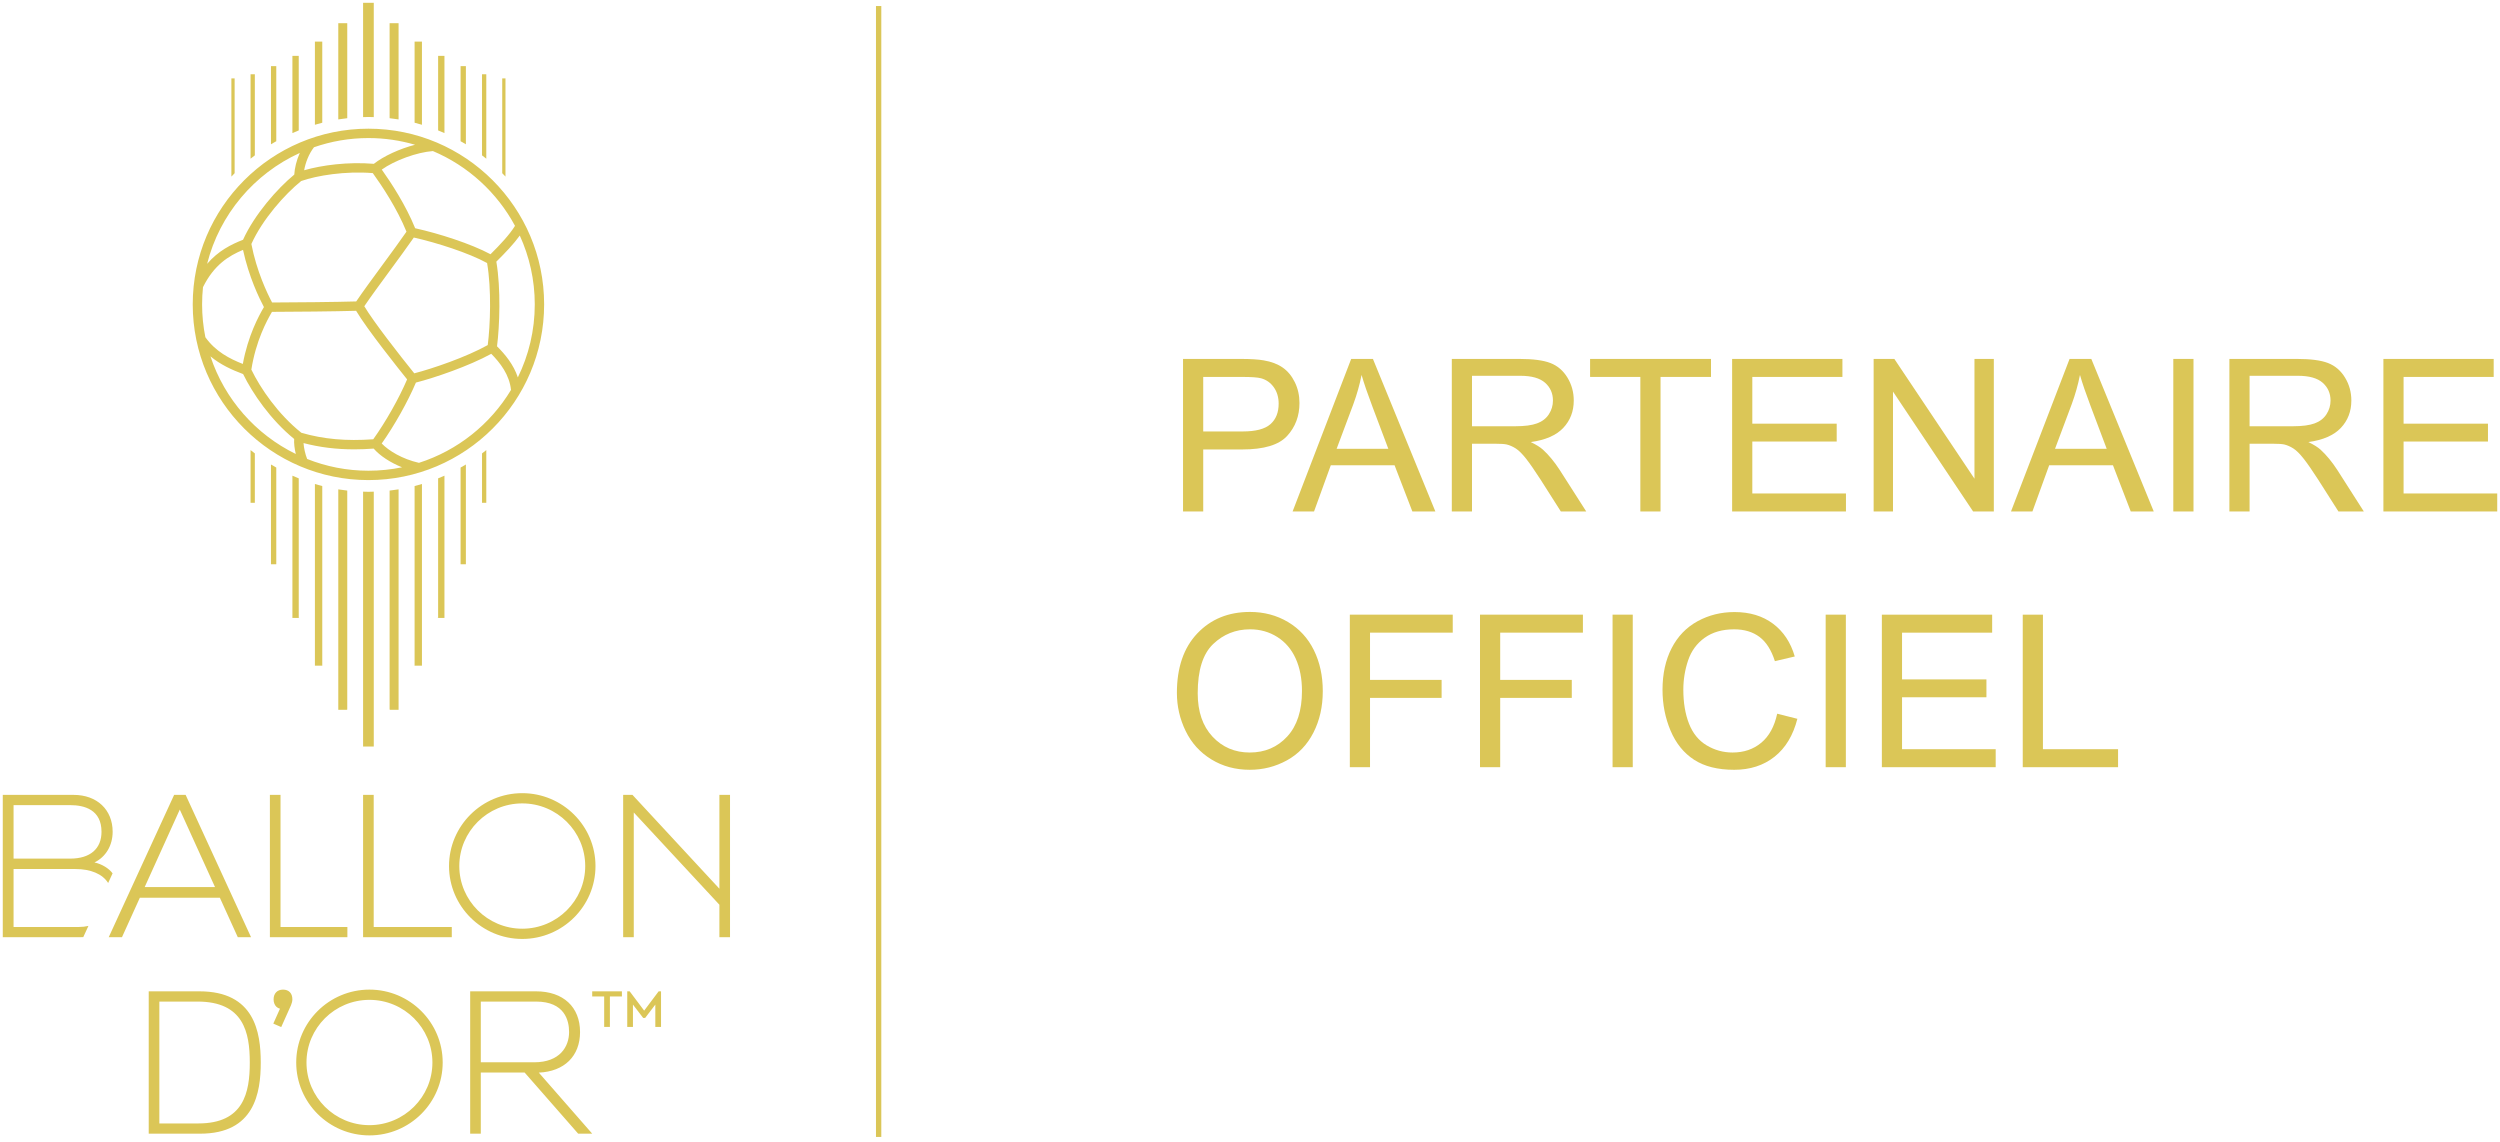 <svg xmlns="http://www.w3.org/2000/svg" id="Ebene_1" viewBox="0 0 902 412"><defs><style>      .st0 {        fill: #dbc657;      }    </style></defs><g><g><path class="st0" d="M125.336,338.152h-27.958v-51.356h3.833v47.662h24.125v3.695ZM134.835,286.795h-3.833v51.356h32.003v-3.695h-28.171v-47.662ZM259.558,286.795v33.854l-31.359-33.854h-3.366v51.356h3.833v-45.011l30.892,33.288v11.723h3.832v-51.356h-3.832ZM85.8,338.152l-6.476-14.247h-28.867l-6.454,14.247h-4.781l23.602-51.358h4.153l.098.213,23.504,51.144h-4.78ZM77.578,320.062l-12.712-27.967-12.668,27.967h25.38ZM214.854,312.473c0,14.502-11.854,26.299-26.424,26.299s-26.422-11.798-26.422-26.299,11.853-26.299,26.422-26.299,26.424,11.798,26.424,26.299ZM211.147,312.473c0-12.464-10.191-22.605-22.716-22.605s-22.715,10.14-22.715,22.605,10.19,22.605,22.715,22.605,22.716-10.14,22.716-22.605ZM102.1,357.052c-2.057,0-3.387,1.375-3.387,3.504,0,1.097.352,2.043.992,2.664.357.347.8.59,1.308.723l-2.402,5.373,2.854,1.249,3.534-7.893c.31-.726.488-1.497.488-2.116,0-2.194-1.267-3.504-3.388-3.504ZM94.081,383.351c0,11.023-2.267,25.679-21.865,25.679h-18.557v-51.357h18.307c19.823,0,22.115,14.655,22.115,25.679ZM90.124,383.351c0-10.871-2.239-21.984-18.845-21.984h-13.787v43.968h14.099c16.331,0,18.533-11.113,18.533-21.984ZM194.401,387.004l19.27,22.026h-5.067l-19.318-22.06h-15.814v22.06h-3.832v-51.357h23.771c9.79,0,15.872,5.625,15.872,14.679,0,8.71-5.67,14.245-14.883,14.652ZM192.725,383.275c9.291,0,12.602-5.643,12.602-10.923,0-4.102-1.548-10.984-11.915-10.984h-19.94v21.907h19.253ZM159.721,383.351c0,14.502-11.854,26.299-26.424,26.299s-26.423-11.798-26.423-26.299,11.853-26.299,26.423-26.299,26.424,11.798,26.424,26.299ZM156.013,383.351c0-12.464-10.191-22.605-22.716-22.605s-22.716,10.14-22.716,22.605,10.191,22.605,22.716,22.605,22.716-10.14,22.716-22.605ZM31.903,334.072l-1.853,4.032c-.434.029-.874.047-1.324.047H1v-51.356h25.583c8.41,0,14.06,5.35,14.06,13.312,0,4.951-2.483,9.082-6.56,11.059,2.764.602,5.247,2.2,6.54,3.933l-1.602,3.485c-2.039-3.277-6.325-5.041-11.827-5.041H4.895v20.913h23.538c1.232,0,2.388-.14,3.47-.384ZM4.895,309.787h20.439c7.175,0,11.29-3.528,11.29-9.679,0-7.949-6.14-9.617-11.29-9.617H4.895v19.297Z"></path><path class="st0" d="M132.929,46.431c-34.955,0-63.392,28.438-63.392,63.392s28.438,63.393,63.392,63.393,63.393-28.438,63.393-63.393-28.438-63.392-63.393-63.392ZM149.469,134.698c-5.305-6.573-14.749-18.663-18.03-24.211,2.333-3.441,5.859-8.245,9.293-12.921,3.078-4.191,6.241-8.5,8.572-11.864,8.283,1.861,19.801,5.551,26.438,9.199,1.628,9.429,1.151,22.527.236,29.604-7.742,4.331-19.813,8.459-26.509,10.193ZM134.668,158.49c-9.718.709-17.986-.036-25.937-2.343-8.406-6.697-14.773-16.047-18.044-22.788,1.642-10.414,5.595-17.694,7.443-20.839,7.462-.013,23.525-.169,30.357-.383,3.929,6.667,15.513,21.159,18.401,24.743-2.902,6.802-7.687,15.269-12.219,21.611ZM87.612,131.311c-4.761-1.867-9.823-4.469-13.515-9.636-.771-3.833-1.181-7.795-1.181-11.852,0-2.101.111-4.177.323-6.223,4.005-8.048,9.24-11.26,14.443-13.446,2.083,9.693,5.848,17.46,7.543,20.64-1.85,3.145-5.744,10.291-7.613,20.517ZM108.658,65.318c5.63-1.984,15.918-3.67,25.848-2.86,3.276,4.539,8.727,12.713,12.15,21.135-2.314,3.348-5.53,7.727-8.649,11.973-3.499,4.765-7.11,9.681-9.481,13.189-6.687.215-22.837.372-30.356.386-1.719-3.237-5.578-11.248-7.476-21.11,3.999-8.873,12.014-17.901,17.962-22.712ZM179.076,94.403c3.172-3.129,6.261-6.359,8.465-9.415,3.459,7.574,5.402,15.98,5.402,24.836,0,9.447-2.201,18.386-6.106,26.344-1.548-4.67-4.633-8.345-7.514-11.221.943-7.288,1.426-20.756-.247-30.544ZM185.815,81.487c-1.952,3.177-5.439,6.874-8.841,10.243-7.091-3.803-18.627-7.486-27.184-9.381-3.387-8.34-8.636-16.38-12.043-21.166,4.629-3.305,12.691-6.261,18.445-6.679,12.679,5.352,23.145,14.941,29.622,26.982ZM149.749,52.226c-5.491,1.439-11.282,4.054-14.86,6.881-9.344-.782-18.823.496-25.147,2.322.468-2.705,1.669-5.889,3.544-8.301,6.159-2.14,12.764-3.318,19.643-3.318,5.839,0,11.479.854,16.82,2.416ZM108.171,55.177c-1.225,2.732-1.869,5.568-1.997,7.816-6.183,5.103-14.312,14.352-18.483,23.51-4.279,1.689-8.9,3.965-12.962,8.691,4.488-17.847,16.992-32.533,33.443-40.017ZM75.933,128.576c3.591,2.987,7.705,4.862,11.784,6.389,3.39,6.94,9.87,16.44,18.418,23.416-.115,1.559.138,3.546.59,5.421-14.471-7.054-25.691-19.761-30.793-35.226ZM110.821,165.599c-.684-1.697-1.193-4.003-1.311-5.738,5.802,1.519,11.784,2.267,18.337,2.267,2.248,0,4.577-.101,6.975-.275,2.296,2.628,6.024,5.05,10.237,6.75-3.919.807-7.976,1.233-12.13,1.233-7.806,0-15.261-1.514-22.108-4.238ZM151.163,166.996c-6.072-1.384-10.957-4.393-13.437-6.982,4.609-6.529,9.418-15.095,12.337-21.982,6.734-1.721,19.066-5.92,27.186-10.378,3.193,3.241,6.551,7.534,7.125,13.036-7.447,12.363-19.221,21.832-33.21,26.305Z"></path><g><g><path class="st0" d="M173.911,163.597v17.821h1.544v-19.035c-.509.412-1.024.816-1.544,1.214Z"></path><path class="st0" d="M166.177,168.696v34.899h1.914v-36.006c-.629.384-1.272.744-1.914,1.107Z"></path><path class="st0" d="M158.074,172.592v50.271c-.191.026-.186.052-.184.078h2.469v-51.314c-.755.335-1.516.657-2.285.965Z"></path><path class="st0" d="M149.585,175.369v64.733c-.073.028-.067.055-.066.082h2.721v-65.556c-.879.262-1.761.515-2.655.741Z"></path><path class="st0" d="M140.569,177.001v79.015c.151.024.157.047.158.071h3.079v-79.527c-1.071.173-2.15.319-3.237.441Z"></path><path class="st0" d="M132.93,177.442c-.646,0-1.285-.031-1.927-.049v91.968h3.854v-91.968c-.642.018-1.281.049-1.927.049Z"></path><path class="st0" d="M122.053,176.56v79.527h3.079c.001-.024.006-.047.158-.071v-79.015c-1.087-.122-2.166-.268-3.237-.441Z"></path><path class="st0" d="M116.274,240.103v-64.733c-.893-.226-1.776-.479-2.655-.741v65.556h2.72c.002-.028.007-.054-.066-.082Z"></path><path class="st0" d="M107.785,222.863v-50.271c-.769-.308-1.53-.63-2.285-.965v51.314h2.469c.002-.026.007-.052-.184-.078Z"></path><path class="st0" d="M97.767,167.589v36.006h1.914v-34.899c-.642-.363-1.286-.724-1.914-1.107Z"></path><path class="st0" d="M90.404,162.383v19.035h1.544v-17.821c-.52-.397-1.036-.801-1.544-1.213Z"></path></g><g><path class="st0" d="M182.377,63.724V28.278h-1.174v34.214c.397.405.787.817,1.174,1.231Z"></path><path class="st0" d="M175.455,57.264v-30.46h-1.544v29.246c.521.397,1.036.801,1.544,1.214Z"></path><path class="st0" d="M168.092,52.058v-28.203h-1.914v27.096c.642.363,1.286.724,1.914,1.107Z"></path><path class="st0" d="M160.359,48.02v-27.852h-2.285v26.887c.769.308,1.53.63,2.285.965Z"></path><path class="st0" d="M152.24,45.019V15.008h-2.655v29.27c.894.226,1.776.479,2.655.741Z"></path><path class="st0" d="M143.806,43.087V8.373h-3.237v34.274c1.087.122,2.166.268,3.237.441Z"></path><path class="st0" d="M132.93,42.205c.646,0,1.285.031,1.927.049V1h-3.854v41.254c.642-.018,1.281-.049,1.927-.049Z"></path><path class="st0" d="M125.289,42.646V8.373h-3.237v34.715c1.071-.173,2.15-.319,3.237-.441Z"></path><path class="st0" d="M116.274,44.278V15.008h-2.655v30.011c.879-.262,1.762-.515,2.655-.741Z"></path><path class="st0" d="M107.785,47.055v-26.887h-2.285v27.852c.754-.335,1.516-.657,2.285-.965Z"></path><path class="st0" d="M99.681,50.951v-27.096h-1.914v28.203c.629-.384,1.272-.744,1.914-1.107Z"></path><path class="st0" d="M91.948,56.05v-29.246h-1.544v30.46c.509-.412,1.024-.816,1.544-1.213Z"></path><path class="st0" d="M84.656,62.493V28.278h-1.174v35.446c.387-.415.777-.826,1.174-1.231Z"></path></g></g></g><g><path class="st0" d="M224.386,359.521h-4.338v10.989h-2.061v-10.989h-4.318v-1.848h10.717v1.848Z"></path><polygon class="st0" points="232.413 364.636 227.186 357.673 226.307 357.673 226.307 370.51 228.368 370.51 228.368 362.457 232.063 367.282 232.764 367.282 236.44 362.457 236.44 370.51 238.501 370.51 238.501 357.673 237.641 357.673 232.413 364.636"></polygon></g></g><rect class="st0" x="316.052" y="2.177" width="1.922" height="408.03"></rect><g><path class="st0" d="M426.839,184.538v-55.037h20.761c3.654,0,6.444.175,8.372.526,2.703.451,4.968,1.308,6.795,2.572,1.826,1.264,3.297,3.035,4.411,5.312,1.113,2.278,1.671,4.781,1.671,7.508,0,4.681-1.49,8.641-4.468,11.882-2.979,3.242-8.36,4.862-16.143,4.862h-14.116v22.375h-7.283ZM434.122,155.668h14.229c4.705,0,8.046-.876,10.024-2.628,1.977-1.751,2.966-4.217,2.966-7.396,0-2.302-.582-4.273-1.746-5.913-1.164-1.639-2.697-2.722-4.599-3.247-1.227-.325-3.491-.488-6.795-.488h-14.078v19.672Z"></path><path class="st0" d="M466.371,184.538l21.136-55.037h7.846l22.526,55.037h-8.297l-6.42-16.669h-23.014l-6.044,16.669h-7.734ZM482.252,161.938h18.659l-5.744-15.242c-1.752-4.63-3.054-8.434-3.904-11.413-.701,3.529-1.689,7.034-2.966,10.512l-6.044,16.143Z"></path><path class="st0" d="M523.811,184.538v-55.037h24.403c4.905,0,8.635.495,11.188,1.483,2.553.989,4.592,2.735,6.119,5.237,1.526,2.503,2.29,5.269,2.29,8.297,0,3.904-1.264,7.196-3.792,9.874-2.529,2.679-6.433,4.38-11.713,5.106,1.927.926,3.391,1.84,4.393,2.741,2.127,1.952,4.142,4.393,6.044,7.321l9.573,14.979h-9.16l-7.283-11.45c-2.128-3.304-3.88-5.831-5.256-7.584-1.377-1.751-2.609-2.978-3.698-3.679-1.089-.7-2.196-1.188-3.322-1.464-.826-.175-2.178-.263-4.055-.263h-8.447v24.44h-7.283ZM531.094,153.791h15.655c3.328,0,5.932-.344,7.809-1.032,1.877-.688,3.304-1.789,4.28-3.304.976-1.514,1.464-3.159,1.464-4.937,0-2.603-.945-4.742-2.834-6.42-1.89-1.676-4.875-2.515-8.954-2.515h-17.42v18.208Z"></path><path class="st0" d="M591.838,184.538v-48.542h-18.133v-6.495h43.624v6.495h-18.208v48.542h-7.283Z"></path><path class="st0" d="M624.951,184.538v-55.037h39.795v6.495h-32.512v16.857h30.447v6.457h-30.447v18.734h33.788v6.495h-41.071Z"></path><path class="st0" d="M676.008,184.538v-55.037h7.471l28.908,43.211v-43.211h6.983v55.037h-7.471l-28.908-43.249v43.249h-6.983Z"></path><path class="st0" d="M725.564,184.538l21.136-55.037h7.846l22.526,55.037h-8.297l-6.42-16.669h-23.014l-6.044,16.669h-7.734ZM741.445,161.938h18.659l-5.744-15.242c-1.752-4.63-3.054-8.434-3.904-11.413-.701,3.529-1.689,7.034-2.966,10.512l-6.044,16.143Z"></path><path class="st0" d="M784.13,184.538v-55.037h7.283v55.037h-7.283Z"></path><path class="st0" d="M804.366,184.538v-55.037h24.403c4.905,0,8.635.495,11.188,1.483,2.553.989,4.592,2.735,6.119,5.237,1.526,2.503,2.29,5.269,2.29,8.297,0,3.904-1.264,7.196-3.792,9.874-2.529,2.679-6.433,4.38-11.713,5.106,1.927.926,3.391,1.84,4.393,2.741,2.127,1.952,4.142,4.393,6.044,7.321l9.573,14.979h-9.16l-7.283-11.45c-2.128-3.304-3.88-5.831-5.256-7.584-1.377-1.751-2.609-2.978-3.698-3.679-1.089-.7-2.196-1.188-3.322-1.464-.826-.175-2.178-.263-4.055-.263h-8.447v24.44h-7.283ZM811.649,153.791h15.655c3.328,0,5.932-.344,7.809-1.032,1.877-.688,3.304-1.789,4.28-3.304.976-1.514,1.464-3.159,1.464-4.937,0-2.603-.945-4.742-2.834-6.42-1.89-1.676-4.875-2.515-8.954-2.515h-17.42v18.208Z"></path><path class="st0" d="M859.929,184.538v-55.037h39.795v6.495h-32.512v16.857h30.447v6.457h-30.447v18.734h33.788v6.495h-41.071Z"></path><path class="st0" d="M424.624,249.997c0-9.135,2.453-16.287,7.358-21.456,4.905-5.168,11.237-7.753,18.997-7.753,5.08,0,9.661,1.214,13.741,3.642,4.079,2.428,7.189,5.813,9.329,10.155,2.14,4.343,3.21,9.267,3.21,14.773,0,5.582-1.126,10.575-3.379,14.979-2.252,4.406-5.444,7.74-9.573,10.005-4.13,2.266-8.585,3.398-13.365,3.398-5.181,0-9.812-1.251-13.891-3.754-4.08-2.502-7.171-5.919-9.273-10.249-2.102-4.33-3.154-8.91-3.154-13.741ZM432.132,250.11c0,6.633,1.783,11.858,5.35,15.674,3.567,3.817,8.04,5.725,13.421,5.725,5.481,0,9.992-1.927,13.534-5.782,3.541-3.854,5.312-9.323,5.312-16.406,0-4.48-.757-8.391-2.271-11.732-1.515-3.341-3.73-5.932-6.645-7.771-2.916-1.84-6.189-2.759-9.817-2.759-5.157,0-9.592,1.771-13.309,5.312-3.717,3.542-5.575,9.455-5.575,17.739Z"></path><path class="st0" d="M487.02,276.803v-55.037h37.13v6.495h-29.846v17.044h25.829v6.495h-25.829v25.003h-7.283Z"></path><path class="st0" d="M533.985,276.803v-55.037h37.13v6.495h-29.846v17.044h25.829v6.495h-25.829v25.003h-7.283Z"></path><path class="st0" d="M581.814,276.803v-55.037h7.283v55.037h-7.283Z"></path><path class="st0" d="M641.206,257.506l7.283,1.84c-1.527,5.982-4.274,10.544-8.241,13.684-3.967,3.141-8.817,4.712-14.548,4.712-5.932,0-10.756-1.207-14.473-3.623-3.717-2.415-6.545-5.913-8.485-10.493-1.94-4.58-2.909-9.498-2.909-14.754,0-5.731,1.094-10.731,3.285-14.998,2.19-4.267,5.306-7.508,9.348-9.723,4.041-2.215,8.49-3.322,13.346-3.322,5.506,0,10.136,1.402,13.891,4.205,3.754,2.804,6.369,6.745,7.846,11.826l-7.171,1.689c-1.276-4.004-3.129-6.92-5.556-8.747-2.428-1.826-5.481-2.741-9.16-2.741-4.23,0-7.766,1.014-10.606,3.041-2.841,2.027-4.837,4.749-5.988,8.165-1.152,3.416-1.727,6.94-1.727,10.568,0,4.681.681,8.766,2.046,12.258,1.364,3.491,3.485,6.101,6.363,7.828,2.878,1.727,5.994,2.59,9.348,2.59,4.079,0,7.533-1.176,10.362-3.529,2.828-2.352,4.742-5.843,5.744-10.474Z"></path><path class="st0" d="M658.701,276.803v-55.037h7.283v55.037h-7.283Z"></path><path class="st0" d="M678.974,276.803v-55.037h39.795v6.495h-32.512v16.857h30.447v6.457h-30.447v18.734h33.788v6.495h-41.071Z"></path><path class="st0" d="M729.807,276.803v-55.037h7.283v48.542h27.106v6.495h-34.389Z"></path></g></svg>